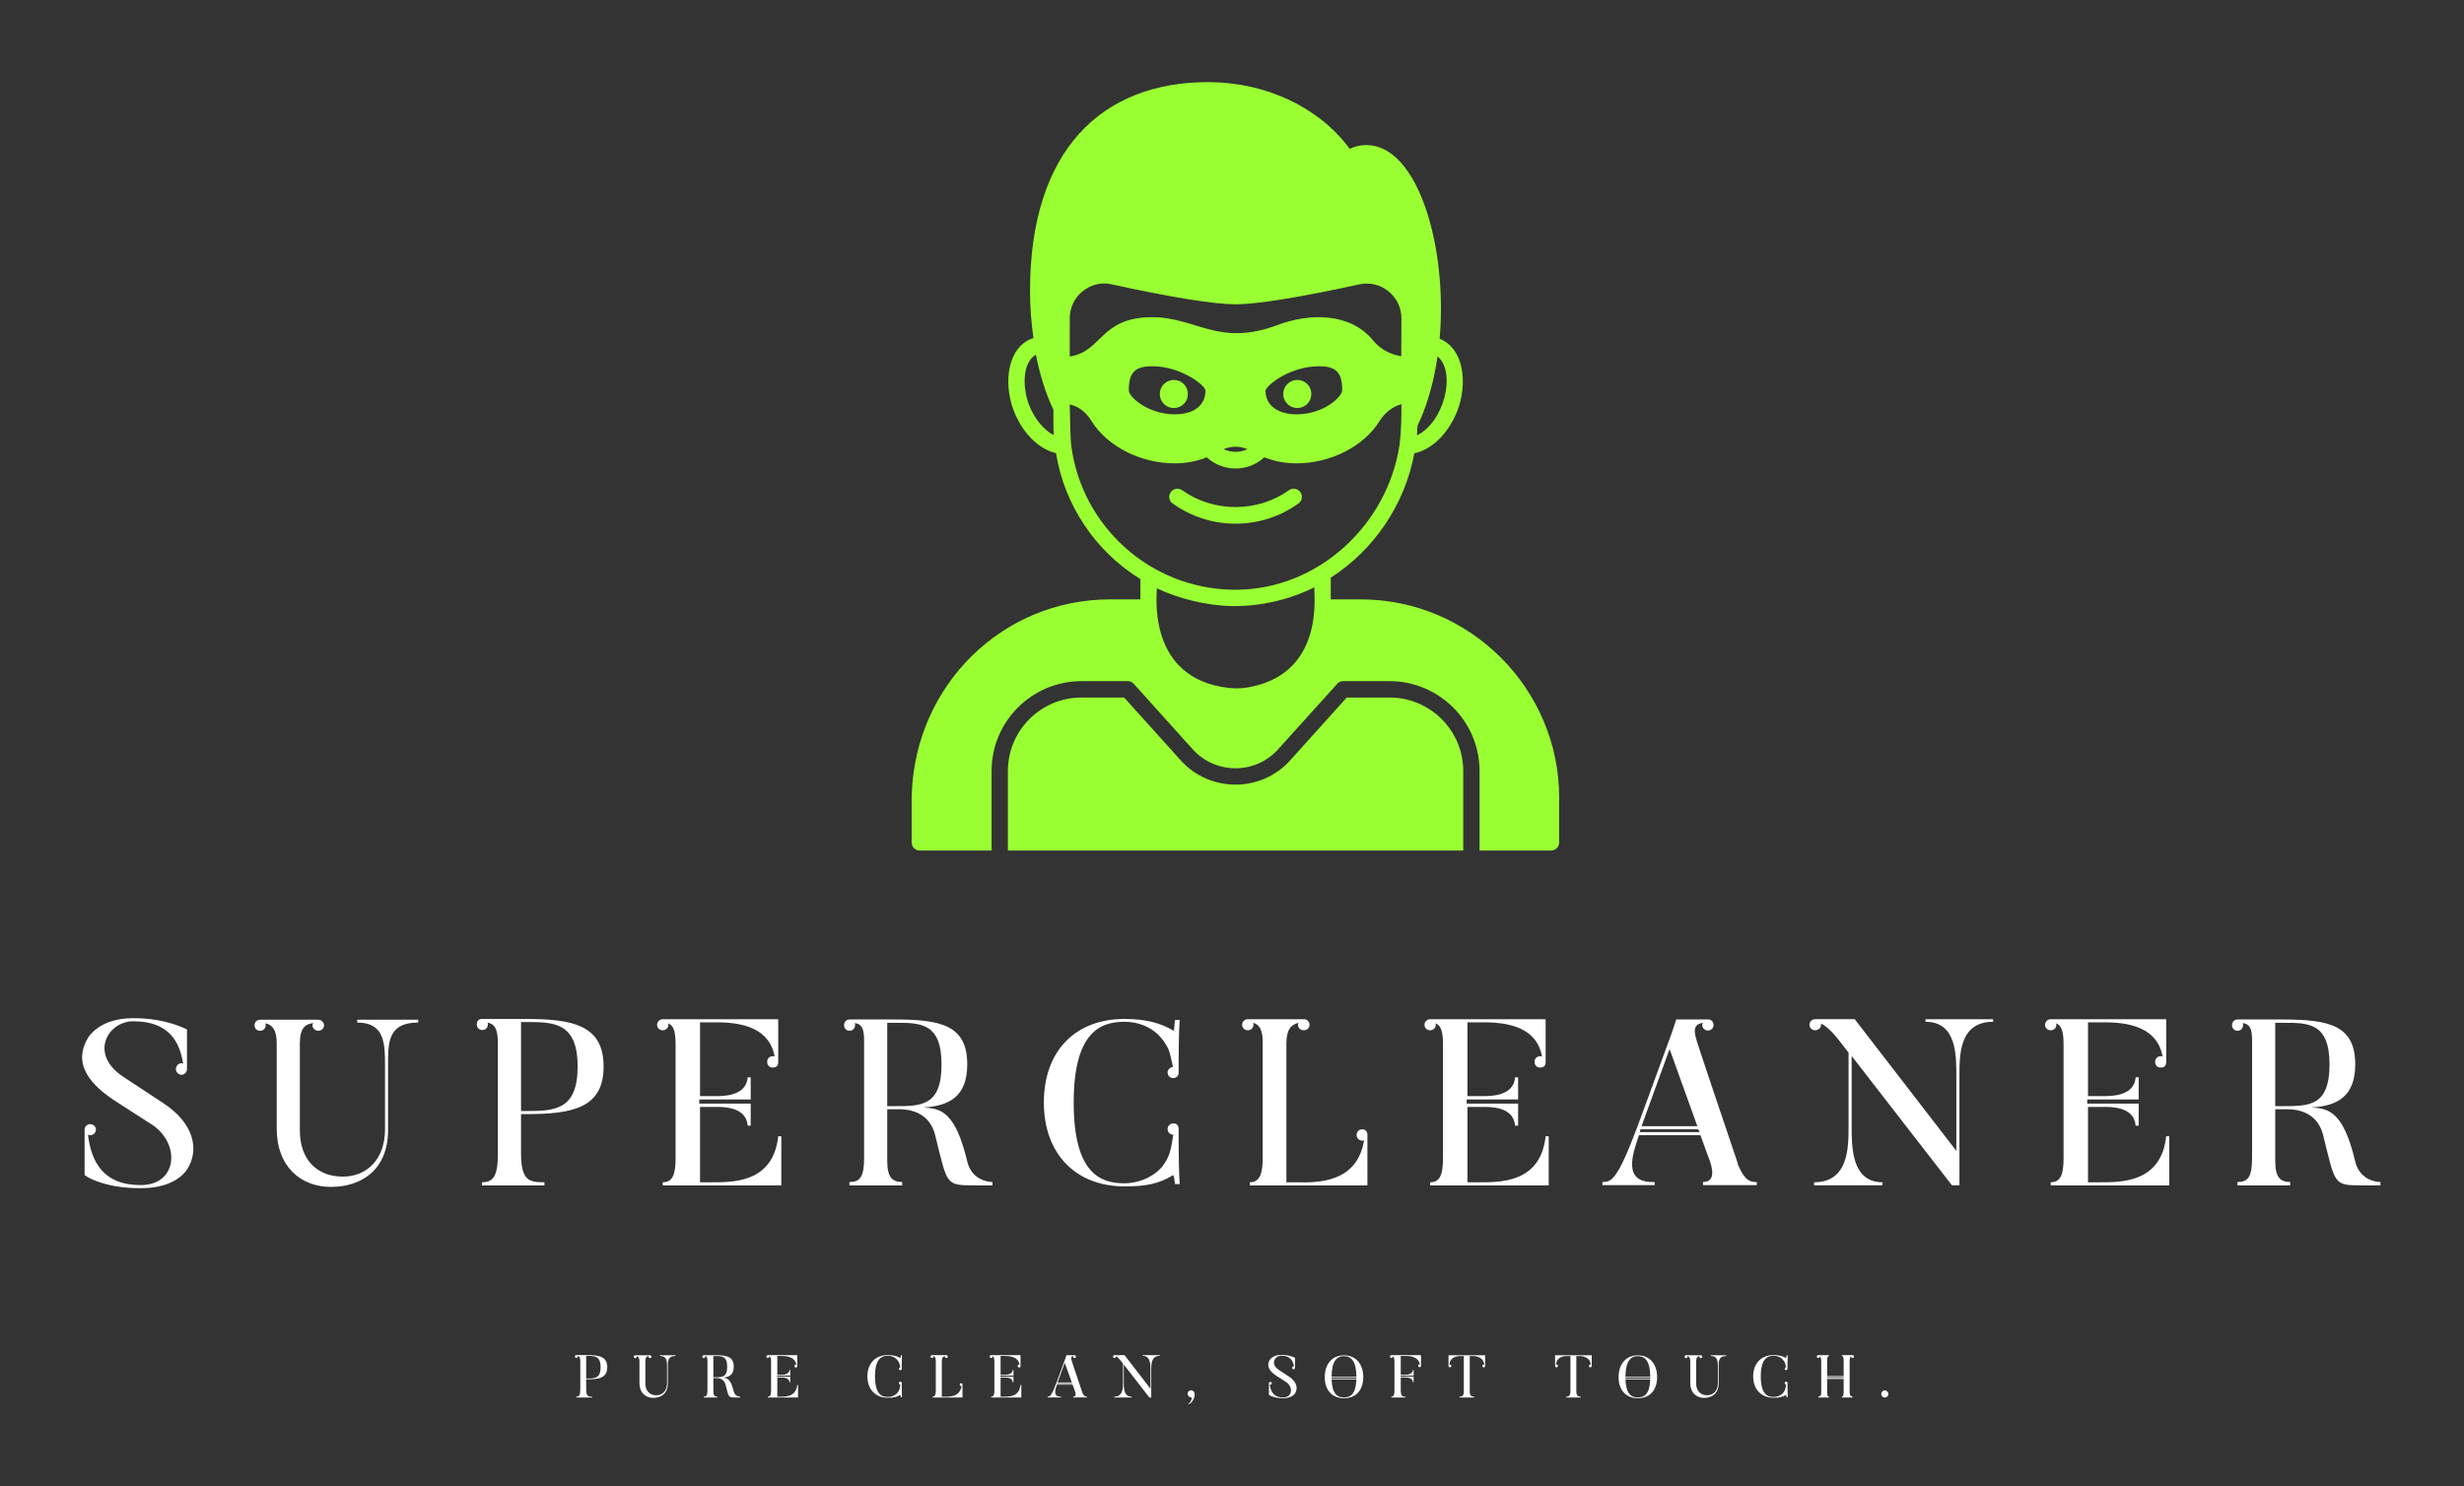 
        <svg xmlns="http://www.w3.org/2000/svg" xmlns:xlink="http://www.w3.org/1999/xlink" version="1.1" width="3214.286" height="1939.5" viewBox="0 0 3214.286 1939.5">
			
			<rect x="0" y="0" width="3214.286" height="1939.5" fill="#333333" stroke="none"/>
			
			<g transform="scale(10.714) translate(10, 10)">
				<defs id="SvgjsDefs1403"/><g id="SvgjsG1404" featureKey="symbolFeature-0" transform="matrix(1.991,0,0,1.991,90.644,-2.987)" fill="#99ff33"><g xmlns="http://www.w3.org/2000/svg"><g><path d="M34.425,39.141h-2.616L28.364,42.967c-1.787,2.003-4.938,2.002-6.725-0.001    l-3.443-3.824h-2.617c-2.476,0-4.492,2.016-4.492,4.493V48.5h27.846v-4.866    C38.932,41.157,36.911,39.141,34.425,39.141z"/></g><g><path d="M28.856,27.275c0.225-0.16,0.276-0.473,0.116-0.697    c-0.161-0.225-0.472-0.276-0.698-0.116c-1.92,1.371-4.609,1.371-6.529,0    c-0.226-0.16-0.537-0.109-0.698,0.116c-0.16,0.225-0.108,0.537,0.116,0.697    c1.131,0.808,2.461,1.234,3.847,1.234S27.725,28.083,28.856,27.275z"/></g><g><path d="M32.67,33.14h-1.84v-1.33c2.66-1.7,4.541-4.501,5.112-7.608    c1.072-0.217,2.1-1.221,2.646-2.637c0.603-1.605,0.421-3.756-1.099-4.368    c0.495-5.64-1.329-11.847-4.478-11.847c-0.36,0-0.7,0.08-1.02,0.23    C30.13,3.05,26.87,1.5,23.33,1.5c-6.468,0-10.89,4.116-10.89,12.78    c0,0.996,0.079,1.954,0.21,2.874c-1.572,0.505-1.865,2.69-1.217,4.414    c0.529,1.387,1.538,2.387,2.597,2.625c0.508,3.174,2.402,6.006,5.16,7.707v1.24    h-1.85c-6.58,0-11.87,5.22-12.13,11.84c0,0.1-0.01,0.19-0.01,0.29V48    c0,0.28,0.22,0.5,0.5,0.5h4.39v-4.87c0-3.02,2.46-5.49,5.49-5.49h2.84    c0.14,0,0.27,0.06,0.37,0.17l3.59,3.99c1.434,1.584,3.872,1.534,5.24,0    l3.6-3.99c0.09-0.11,0.22-0.17,0.37-0.17h2.84    c3.03,0,5.5,2.47,5.5,5.49V48.5h4.37c0.28,0,0.5-0.22,0.5-0.5v-2.73    C44.8,38.6,39.34,33.14,32.67,33.14z M36.103,23.103    c0.017-0.201,0.028-0.396,0.034-0.589c0.503-1.029,0.976-2.503,1.225-4.24    C38.51,19.239,37.781,22.292,36.103,23.103z M14.87,15.93    c0-0.16,0.02-0.31,0.05-0.46c0.01-0.03,0.02-0.06,0.03-0.09    c0.265-1.062,1.424-1.774,2.48-1.51c3.73,0.81,6.28,1.22,7.58,1.22    c1.3,0,3.85-0.41,7.58-1.22c1.31-0.29,2.56,0.74,2.56,2.06    c-0.006,0.898-0.008,1.663-0.008,2.337c-0.688-0.113-1.304-0.444-1.722-0.967    c-1.384-1.693-3.836-1.692-5.85-0.94c-3.606,1.35-4.94-0.48-7.66-0.48    c-3.201,0-3.033,2.102-5.04,2.402V15.93z M31.53,20.35    c0,0.38-1.1,1.47-2.8,1.47c-0.91,0-1.88-0.39-1.89-1.45    C26.93,20,28.38,18.88,30.12,18.88C31.16,18.88,31.53,19.26,31.53,20.35z     M25.735,23.952c-0.455,0.215-0.997,0.214-1.453-0    C24.744,23.753,25.269,23.753,25.735,23.952z M23.17,20.35    c0,0.92-0.7,1.47-1.88,1.47c-1.59,0-2.81-1.04-2.81-1.47    c0-1.09,0.38-1.47,1.43-1.47C21.65,18.88,23.09,20,23.17,20.35z     M12.368,21.214c-0.386-1.028-0.407-2.566,0.432-3.043    c0.206,1.083,0.581,2.365,1.07,3.366c0.004,0.743-0.011,1.058,0.021,1.553    C13.288,22.789,12.701,22.086,12.368,21.214z M14.97,23.796    c0.005-0.057-0.059,0.085-0.1-2.583c0.415,0.101,0.899,0.325,1.33,1.016    c0.96,1.55,3,2.59,5.09,2.59c0.702,0,1.361-0.132,1.958-0.368    c0.487,0.436,1.103,0.683,1.761,0.683c0.659,0,1.274-0.247,1.761-0.684    c0.597,0.237,1.257,0.369,1.96,0.369c2.09,0,4.13-1.04,5.08-2.58    c0.336-0.535,0.814-0.897,1.342-1.039c0.002,1.862-0.092,2.174-0.116,2.5    C34.287,28.611,30.033,32.55,25,32.55h-0.19    C19.701,32.441,15.621,28.611,14.97,23.796z M25.98,38.48    c-0.644,0.145-1.225,0.118-1.83,0.01C19.5,37.65,20.24,32.61,20.19,32.46    c1.27,0.61,3.01,1.06,4.6,1.09c0.1-0.01,2.48,0.13,5.04-1.15    C29.76,32.62,30.56,37.54,25.98,38.48z"/></g><g><path d="M28.784,19.715c-0.47,0-0.86,0.39-0.86,0.86    c0,0.48,0.39,0.86,0.86,0.86c0.48,0,0.86-0.38,0.86-0.86    C29.644,20.104,29.264,19.715,28.784,19.715z"/></g><g><path d="M21.234,21.435c0.48,0,0.86-0.38,0.86-0.86    c0-0.47-0.38-0.86-0.86-0.86c-0.47,0-0.86,0.39-0.86,0.86    C20.374,21.055,20.764,21.435,21.234,21.435z"/></g></g></g><g id="SvgjsG1405" featureKey="nameFeature-0" transform="matrix(0.783,0,0,0.783,-0.921,103.032)" fill="#fff"><path d="M7.64 23.16 l6.08 4 c4.88 3.16 5.72 7.32 3.8 10.32 c-0.36 0.56 -0.84 1.04 -1.48 1.48 c-1.12 0.76 -2.88 1.48 -5.76 1.48 c-3.04 0 -5.16 -0.48 -6.6 -1 c-0.84 -0.28 -1.56 -0.64 -2.12 -1.04 l0 -7.04 l0.04 0 l-0.04 -0.04 c0 -0.48 0.4 -0.84 0.88 -0.84 c0.44 0 0.88 0.36 0.88 0.84 c0 0.52 -0.44 0.88 -0.88 0.88 c-0.16 0 -0.28 -0.04 -0.36 -0.08 c0.52 4.16 2.32 7.84 8.2 7.84 c5.6 0 6.24 -6.16 2 -9.24 l-6.08 -3.92 c-3.44 -2.28 -6.76 -5.56 -4 -9.92 c0.36 -0.52 0.88 -1 1.52 -1.44 c1.08 -0.76 2.84 -1.44 5.4 -1.44 c2.68 0 4.72 0.44 6.16 0.88 c0.84 0.28 1.6 0.56 2.2 0.88 l0 6.08 l0 0.08 c0 0.44 -0.36 0.88 -0.84 0.88 c-0.52 0 -0.88 -0.44 -0.88 -0.88 c0 -0.48 0.36 -0.92 0.88 -0.92 c0.04 0 0.12 0.08 0.24 0.08 c-0.52 -3.32 -2.12 -6.6 -7.76 -6.6 c-3.96 0 -6.96 5.12 -1.48 8.68 z M43.953 14.24 l9.48 0 l0 0.44 c-4.8 0 -4.68 3.28 -4.68 6.68 l0 9.96 c0 6.52 -4.4 8.92 -8.88 8.92 c-4.68 0 -8.44 -3.12 -8.44 -9.08 l0 -13.28 c0 -2.04 -0.68 -2.88 -1.76 -3.08 c0.04 0.04 0.04 0.12 0.04 0.32 c0 0.48 -0.36 0.84 -0.88 0.84 c-0.48 0 -0.84 -0.36 -0.84 -0.84 c0 -0.52 0.36 -0.88 0.84 -0.88 l9.08 0 c0.44 0 0.88 0.4 0.88 0.88 s-0.44 0.84 -0.88 0.84 c-0.48 0 -0.92 -0.36 -0.92 -0.84 c0 -0.16 0.08 -0.24 0.12 -0.36 c-1.24 0.16 -2.08 0.76 -2.08 3.16 l0 13.56 c0 4.52 2.68 7.16 6.68 7.16 c3.68 0 6.56 -2.64 6.56 -7.32 l0 -9.96 c0 -3.4 -0.04 -6.68 -4.32 -6.68 l0 -0.44 z M70.106 28.92 l-0.68 0 l0 6.04 c0 4.36 1.28 4.56 3.64 4.56 l0 0.48 l-9.72 0 l0 -0.48 c1.76 0 2.48 -0.92 2.48 -4.48 l0 -16.96 c0 -2.24 -0.36 -3.12 -1.6 -3.4 c0.04 0.04 0.04 0.16 0.04 0.32 c0 0.48 -0.36 0.84 -0.84 0.84 c-0.52 0 -0.88 -0.36 -0.88 -0.84 c0 -0.6 0.28 -0.88 0.88 -0.88 l6.68 0 c7.24 0 12.16 0.88 12.16 7.4 s-4.92 7.4 -12.16 7.4 z M69.426 14.6 l0 13.84 l0.68 0 c4.48 0 8.12 -0.08 8.12 -6.92 c0 -6.96 -3.8 -6.92 -8.12 -6.92 l-0.68 0 z M109.419 32.36 l0.48 0 l0 7.64 l-18.44 0 l0 -0.48 c1.56 0 2 -1.24 2 -3.8 l0 -17.6 c0 -1.88 -0.24 -2.96 -1.16 -3.32 c0 0.04 0.04 0.12 0.04 0.24 c0 0.48 -0.4 0.84 -0.88 0.84 s-0.88 -0.36 -0.88 -0.84 s0.4 -0.88 0.88 -0.88 l17.96 0 l0 6.64 c0 0.6 -0.28 0.88 -0.88 0.88 c-0.48 0 -0.84 -0.36 -0.84 -0.88 s0.36 -0.88 0.84 -0.88 c0.12 0 0.24 0 0.32 0.04 c-0.96 -5.28 -6.8 -5.32 -9.64 -5.32 l-1.96 0 l0 11.48 l2.32 0 c1 0 4.88 0.12 5.08 -2.92 l0.48 0 l0 3.44 l-8 0 l0 0.64 l8 0 l0 3.44 l-0.48 0 c-0.2 -3.08 -4.12 -2.92 -5.08 -2.92 l-2.32 0 l0 11.72 l1.64 0 c3.32 0 9.72 0.2 10.52 -7.16 z M138.812 36.28 c0.64 2.72 3 3.2 3.92 3.2 l0 0.52 l-2.76 0 c-4.64 0 -4.2 -0.04 -6.2 -8 c-1.08 -3.84 -4.72 -3.84 -5.72 -3.84 l-1.68 0 l0 8.04 c0 2.52 0.76 3.28 2.32 3.28 l0 0.52 l-8.2 0 l0 -0.52 c1.6 0 2.28 -0.72 2.28 -3.76 l0 -18.24 c0 -1.88 -0.36 -2.56 -1.44 -2.72 c0.04 0.08 0.04 0.2 0.04 0.32 c0 0.48 -0.36 0.88 -0.88 0.88 c-0.48 0 -0.84 -0.4 -0.84 -0.88 s0.36 -0.88 0.84 -0.88 l7 0 c7.32 0 11.32 0.92 11.32 7 c0 5 -2.84 6.48 -6.84 6.68 c2.52 0.2 4.92 0.32 6.84 8.4 z M126.372 27.68 l1.12 0 c4.12 0 7.32 0.04 7.32 -6.48 c0 -6.6 -3.4 -6.48 -7.32 -6.48 l-1.12 0 l0 12.96 z M171.685 31.16 l0 0.2 c0 4.2 0.04 6.64 0.16 8.44 l-0.72 0 c-0.08 -0.68 -0.16 -1.12 -0.28 -1.4 c-2.24 1.36 -4.16 1.76 -7.6 1.76 c-7.48 0 -12.52 -5 -12.52 -13.04 c0 -8.16 5.04 -13 12.52 -13 c3.24 0 5.6 0.6 7.68 1.84 c0.12 -0.32 0.08 -1.08 0.2 -1.68 l0.72 0 c-0.12 1.72 -0.16 3.96 -0.16 8.08 l0 0.08 l0 0.12 c-0.04 0.44 -0.4 0.76 -0.84 0.76 c-0.52 0 -0.88 -0.4 -0.88 -0.88 c0 -0.44 0.36 -0.76 0.84 -0.88 c-0.28 -1.24 -0.44 -2.08 -0.72 -2.76 c-1.6 -3.32 -4.52 -4.24 -6.84 -4.24 c-3.76 0 -7.88 1.64 -7.88 12.56 c0 11.08 4.2 12.56 7.88 12.56 c1.72 0 3.92 -0.6 5.56 -2.24 c0.16 -0.16 0.36 -0.36 0.52 -0.64 c0.92 -1.2 1.2 -2.4 1.52 -4.68 c-0.52 0 -0.88 -0.4 -0.88 -0.88 c0 -0.44 0.36 -0.88 0.88 -0.88 s0.8 0.28 0.84 0.8 z M201.038 32.04 l0 7.96 l-18.28 0 l0 -0.48 c1.56 0 2 -1.36 2 -3.88 l0 -17.88 c0 -1.88 -0.48 -2.76 -1.48 -3.04 c0 0.12 0.04 0.2 0.04 0.32 c0 0.48 -0.4 0.84 -0.88 0.84 s-0.88 -0.36 -0.88 -0.84 c0 -0.52 0.4 -0.88 0.88 -0.88 l8.72 0 c0.52 0 0.88 0.4 0.88 0.88 s-0.4 0.84 -0.92 0.84 c-0.48 0 -0.88 -0.36 -0.88 -0.84 c0 -0.12 0.04 -0.2 0.08 -0.32 c-1.12 0.28 -1.88 1 -1.88 3.2 l0 21.6 l1.32 0 c3.8 0.12 9.68 0 10.76 -6.52 c-0.12 0 -0.16 0.04 -0.28 0.04 c-0.52 0 -0.88 -0.4 -0.88 -0.88 s0.36 -0.88 0.88 -0.88 c0.44 0 0.76 0.32 0.8 0.76 z M228.751 32.36 l0.48 0 l0 7.64 l-18.44 0 l0 -0.48 c1.56 0 2 -1.24 2 -3.8 l0 -17.6 c0 -1.88 -0.24 -2.96 -1.16 -3.32 c0 0.04 0.04 0.12 0.04 0.24 c0 0.48 -0.4 0.84 -0.88 0.84 s-0.88 -0.36 -0.88 -0.84 s0.4 -0.88 0.88 -0.88 l17.96 0 l0 6.64 c0 0.6 -0.28 0.88 -0.88 0.88 c-0.48 0 -0.84 -0.36 -0.84 -0.88 s0.36 -0.88 0.84 -0.88 c0.12 0 0.24 0 0.32 0.04 c-0.96 -5.28 -6.8 -5.32 -9.64 -5.32 l-1.96 0 l0 11.48 l2.32 0 c1 0 4.88 0.12 5.08 -2.92 l0.48 0 l0 3.44 l-8 0 l0 0.64 l8 0 l0 3.44 l-0.48 0 c-0.2 -3.08 -4.12 -2.92 -5.08 -2.92 l-2.32 0 l0 11.72 l1.64 0 c3.32 0 9.72 0.2 10.52 -7.16 z M258.744 36.96 c1.04 2.4 1.88 2.52 2.84 2.52 l0 0.48 l-8.36 0 l0 -0.48 c1.96 0 1.6 -2.08 0.76 -4.08 l-1.16 -3.2 l-9.56 0 c-0.96 2.88 -2.68 7.48 2.44 7.28 l0 0.48 l-8.12 0 l0 -0.48 c1.4 0 2.28 -0.24 5.44 -8.6 l5.36 -14.64 l0.68 -2.04 l2.08 0 l1.52 0 l1.4 0 c0.48 0 0.8 0.4 0.8 0.88 s-0.4 0.84 -0.88 0.84 c-0.44 0 -0.88 -0.36 -0.88 -0.84 c0 -0.16 0.08 -0.24 0.12 -0.36 c-1.4 0.2 -1.48 1.08 -1.04 2.56 c0 0.04 0.04 0.36 6.28 18.8 c0.12 0.32 0.16 0.52 0.2 0.68 c0.04 0.12 0.04 0.16 0.08 0.2 z M252.344 30.8 l-4.32 -12 l-4.36 12 l8.68 0 z M243.384 31.72 l9.32 0 l-0.24 -0.44 l-8.96 0 z M287.817 14.16 l10.52 0 l0 0.4 c-5.36 0 -5.24 5.32 -5.24 8.72 l0 16.72 l-1.16 0 l-15.6 -20.12 l0 10.96 c0 3.24 0 8.68 4.8 8.68 l0 0.48 l-10.64 0 l0 -0.48 c5.36 0 5.36 -5.4 5.36 -8.68 l0 -11.48 l-1.52 -1.96 c-1.24 -1.56 -2.08 -2.24 -2.76 -2.56 l0 0.2 c0 0.48 -0.44 0.84 -0.92 0.84 s-0.88 -0.36 -0.88 -0.84 c0 -0.52 0.4 -0.88 0.88 -0.88 l0.08 0 l6.08 0 l15.8 20.48 l0 -11.36 c0 -3.4 0.12 -8.72 -4.8 -8.72 l0 -0.4 z M325.25 32.36 l0.48 0 l0 7.64 l-18.44 0 l0 -0.48 c1.56 0 2 -1.24 2 -3.8 l0 -17.6 c0 -1.88 -0.24 -2.96 -1.16 -3.32 c0 0.04 0.04 0.12 0.04 0.24 c0 0.48 -0.4 0.84 -0.88 0.84 s-0.88 -0.36 -0.88 -0.84 s0.4 -0.88 0.88 -0.88 l17.96 0 l0 6.64 c0 0.6 -0.28 0.88 -0.88 0.88 c-0.48 0 -0.84 -0.36 -0.84 -0.88 s0.36 -0.88 0.84 -0.88 c0.12 0 0.24 0 0.32 0.04 c-0.96 -5.28 -6.8 -5.32 -9.64 -5.32 l-1.96 0 l0 11.48 l2.32 0 c1 0 4.88 0.12 5.08 -2.92 l0.48 0 l0 3.44 l-8 0 l0 0.64 l8 0 l0 3.44 l-0.48 0 c-0.2 -3.08 -4.12 -2.92 -5.08 -2.92 l-2.32 0 l0 11.72 l1.64 0 c3.32 0 9.72 0.2 10.52 -7.16 z M354.643 36.28 c0.64 2.72 3 3.2 3.92 3.2 l0 0.52 l-2.76 0 c-4.64 0 -4.2 -0.04 -6.2 -8 c-1.08 -3.84 -4.72 -3.84 -5.72 -3.84 l-1.68 0 l0 8.04 c0 2.52 0.76 3.28 2.32 3.28 l0 0.52 l-8.2 0 l0 -0.52 c1.6 0 2.28 -0.72 2.28 -3.76 l0 -18.24 c0 -1.88 -0.36 -2.56 -1.44 -2.72 c0.04 0.08 0.04 0.2 0.04 0.32 c0 0.48 -0.36 0.88 -0.88 0.88 c-0.48 0 -0.84 -0.4 -0.84 -0.88 s0.36 -0.88 0.84 -0.88 l7 0 c7.32 0 11.32 0.92 11.32 7 c0 5 -2.84 6.48 -6.84 6.68 c2.52 0.2 4.92 0.32 6.84 8.4 z M342.203 27.68 l1.12 0 c4.12 0 7.32 0.04 7.32 -6.48 c0 -6.6 -3.4 -6.48 -7.32 -6.48 l-1.12 0 l0 12.96 z"/></g><g id="SvgjsG1406" featureKey="sloganFeature-0" transform="matrix(0.399,0,0,0.399,59.768,152.206)" fill="#fff"><path d="M4.36 14.46 l-0.34 0 l0 3.02 c0 2.18 0.64 2.28 1.82 2.28 l0 0.24 l-4.86 0 l0 -0.24 c0.88 0 1.24 -0.46 1.24 -2.24 l0 -8.48 c0 -1.12 -0.18 -1.56 -0.8 -1.7 c0.02 0.02 0.02 0.08 0.02 0.16 c0 0.24 -0.18 0.42 -0.42 0.42 c-0.26 0 -0.44 -0.18 -0.44 -0.42 c0 -0.3 0.14 -0.44 0.44 -0.44 l3.34 0 c3.62 0 6.08 0.44 6.08 3.7 s-2.46 3.7 -6.08 3.7 z M4.02 7.3 l0 6.92 l0.34 0 c2.24 0 4.06 -0.04 4.06 -3.46 c0 -3.48 -1.9 -3.46 -4.06 -3.46 l-0.34 0 z M26.535 7.12 l4.74 0 l0 0.22 c-2.4 0 -2.34 1.64 -2.34 3.34 l0 4.98 c0 3.26 -2.2 4.46 -4.44 4.46 c-2.34 0 -4.22 -1.56 -4.22 -4.54 l0 -6.64 c0 -1.02 -0.34 -1.44 -0.88 -1.54 c0.02 0.02 0.02 0.06 0.02 0.16 c0 0.24 -0.18 0.42 -0.44 0.42 c-0.24 0 -0.42 -0.18 -0.42 -0.42 c0 -0.26 0.18 -0.44 0.42 -0.44 l4.54 0 c0.22 0 0.44 0.2 0.44 0.44 s-0.22 0.42 -0.44 0.42 c-0.24 0 -0.46 -0.18 -0.46 -0.42 c0 -0.08 0.04 -0.12 0.06 -0.18 c-0.62 0.08 -1.04 0.38 -1.04 1.58 l0 6.78 c0 2.26 1.34 3.58 3.34 3.58 c1.84 0 3.28 -1.32 3.28 -3.66 l0 -4.98 c0 -1.7 -0.02 -3.34 -2.16 -3.34 l0 -0.22 z M49.049 18.14 c0.32 1.36 1.5 1.6 1.96 1.6 l0 0.26 l-1.38 0 c-2.32 0 -2.1 -0.02 -3.1 -4 c-0.54 -1.92 -2.36 -1.92 -2.86 -1.92 l-0.84 0 l0 4.02 c0 1.26 0.38 1.64 1.16 1.64 l0 0.26 l-4.1 0 l0 -0.26 c0.8 0 1.14 -0.36 1.14 -1.88 l0 -9.12 c0 -0.94 -0.18 -1.28 -0.72 -1.36 c0.02 0.04 0.02 0.1 0.02 0.16 c0 0.24 -0.18 0.44 -0.44 0.44 c-0.24 0 -0.42 -0.2 -0.42 -0.44 s0.18 -0.44 0.42 -0.44 l3.5 0 c3.66 0 5.66 0.46 5.66 3.5 c0 2.5 -1.42 3.24 -3.42 3.34 c1.26 0.1 2.46 0.16 3.42 4.2 z M42.829 13.84 l0.56 0 c2.06 0 3.66 0.02 3.66 -3.24 c0 -3.3 -1.7 -3.24 -3.66 -3.24 l-0.56 0 l0 6.48 z M68.424 16.18 l0.24 0 l0 3.82 l-9.22 0 l0 -0.24 c0.78 0 1 -0.62 1 -1.9 l0 -8.8 c0 -0.94 -0.12 -1.48 -0.58 -1.66 c0 0.02 0.02 0.06 0.02 0.12 c0 0.24 -0.2 0.42 -0.44 0.42 s-0.44 -0.18 -0.44 -0.42 s0.2 -0.44 0.44 -0.44 l8.98 0 l0 3.32 c0 0.3 -0.14 0.44 -0.44 0.44 c-0.24 0 -0.42 -0.18 -0.42 -0.44 s0.18 -0.44 0.42 -0.44 c0.06 0 0.12 0 0.16 0.02 c-0.48 -2.64 -3.4 -2.66 -4.82 -2.66 l-0.98 0 l0 5.74 l1.16 0 c0.5 0 2.44 0.06 2.54 -1.46 l0.24 0 l0 1.72 l-4 0 l0 0.32 l4 0 l0 1.72 l-0.24 0 c-0.1 -1.54 -2.06 -1.46 -2.54 -1.46 l-1.16 0 l0 5.86 l0.82 0 c1.66 0 4.86 0.1 5.26 -3.58 z M100.312 15.58 l0 0.1 c0 2.1 0.02 3.32 0.08 4.22 l-0.36 0 c-0.04 -0.34 -0.08 -0.56 -0.14 -0.7 c-1.12 0.68 -2.08 0.88 -3.8 0.88 c-3.74 0 -6.26 -2.5 -6.26 -6.52 c0 -4.08 2.52 -6.5 6.26 -6.5 c1.62 0 2.8 0.3 3.84 0.92 c0.06 -0.16 0.04 -0.54 0.1 -0.84 l0.36 0 c-0.06 0.86 -0.08 1.98 -0.08 4.04 l0 0.04 l0 0.06 c-0.02 0.22 -0.2 0.38 -0.42 0.38 c-0.26 0 -0.44 -0.2 -0.44 -0.44 c0 -0.22 0.18 -0.38 0.42 -0.44 c-0.14 -0.62 -0.22 -1.04 -0.36 -1.38 c-0.8 -1.66 -2.26 -2.12 -3.42 -2.12 c-1.88 0 -3.94 0.82 -3.94 6.28 c0 5.54 2.1 6.28 3.94 6.28 c0.86 0 1.96 -0.3 2.78 -1.12 c0.08 -0.08 0.18 -0.18 0.26 -0.32 c0.46 -0.6 0.6 -1.2 0.76 -2.34 c-0.26 0 -0.44 -0.2 -0.44 -0.44 c0 -0.22 0.18 -0.44 0.44 -0.44 s0.4 0.14 0.42 0.4 z M118.847 16.02 l0 3.98 l-9.14 0 l0 -0.24 c0.78 0 1 -0.68 1 -1.94 l0 -8.94 c0 -0.94 -0.24 -1.38 -0.74 -1.52 c0 0.06 0.02 0.1 0.02 0.16 c0 0.24 -0.2 0.42 -0.44 0.42 s-0.44 -0.18 -0.44 -0.42 c0 -0.26 0.2 -0.44 0.44 -0.44 l4.36 0 c0.26 0 0.44 0.2 0.44 0.44 s-0.2 0.42 -0.46 0.42 c-0.24 0 -0.44 -0.18 -0.44 -0.42 c0 -0.06 0.02 -0.1 0.04 -0.16 c-0.56 0.14 -0.94 0.5 -0.94 1.6 l0 10.8 l0.66 0 c1.9 0.06 4.84 0 5.38 -3.26 c-0.06 0 -0.08 0.02 -0.14 0.02 c-0.26 0 -0.44 -0.2 -0.44 -0.44 s0.18 -0.44 0.44 -0.44 c0.22 0 0.38 0.16 0.4 0.38 z M136.561 16.18 l0.24 0 l0 3.82 l-9.22 0 l0 -0.24 c0.78 0 1 -0.62 1 -1.9 l0 -8.8 c0 -0.94 -0.12 -1.48 -0.58 -1.66 c0 0.02 0.02 0.06 0.02 0.12 c0 0.24 -0.2 0.42 -0.44 0.42 s-0.44 -0.18 -0.44 -0.42 s0.2 -0.44 0.44 -0.44 l8.98 0 l0 3.32 c0 0.3 -0.14 0.44 -0.44 0.44 c-0.24 0 -0.42 -0.18 -0.42 -0.44 s0.18 -0.44 0.42 -0.44 c0.06 0 0.12 0 0.16 0.02 c-0.48 -2.64 -3.4 -2.66 -4.82 -2.66 l-0.98 0 l0 5.74 l1.16 0 c0.5 0 2.44 0.06 2.54 -1.46 l0.24 0 l0 1.72 l-4 0 l0 0.32 l4 0 l0 1.72 l-0.24 0 c-0.1 -1.54 -2.06 -1.46 -2.54 -1.46 l-1.16 0 l0 5.86 l0.82 0 c1.66 0 4.86 0.1 5.26 -3.58 z M155.416 18.48 c0.52 1.2 0.94 1.26 1.42 1.26 l0 0.24 l-4.18 0 l0 -0.24 c0.98 0 0.8 -1.04 0.38 -2.04 l-0.58 -1.6 l-4.78 0 c-0.48 1.44 -1.34 3.74 1.22 3.64 l0 0.24 l-4.06 0 l0 -0.24 c0.7 0 1.14 -0.12 2.72 -4.3 l2.68 -7.32 l0.34 -1.02 l1.04 0 l0.76 0 l0.7 0 c0.24 0 0.4 0.2 0.4 0.44 s-0.2 0.42 -0.44 0.42 c-0.22 0 -0.44 -0.18 -0.44 -0.42 c0 -0.08 0.04 -0.12 0.06 -0.18 c-0.7 0.1 -0.74 0.54 -0.52 1.28 c0 0.02 0.02 0.18 3.14 9.4 c0.06 0.16 0.08 0.26 0.1 0.34 c0.02 0.06 0.02 0.08 0.04 0.1 z M152.216 15.4 l-2.16 -6 l-2.18 6 l4.34 0 z M147.736 15.86 l4.66 0 l-0.12 -0.22 l-4.48 0 z M173.811 7.08 l5.26 0 l0 0.2 c-2.68 0 -2.62 2.66 -2.62 4.36 l0 8.36 l-0.58 0 l-7.8 -10.06 l0 5.48 c0 1.62 0 4.34 2.4 4.34 l0 0.24 l-5.32 0 l0 -0.24 c2.68 0 2.68 -2.7 2.68 -4.34 l0 -5.74 l-0.76 -0.98 c-0.62 -0.78 -1.04 -1.12 -1.38 -1.28 l0 0.1 c0 0.24 -0.22 0.42 -0.46 0.42 s-0.44 -0.18 -0.44 -0.42 c0 -0.26 0.2 -0.44 0.44 -0.44 l0.04 0 l3.04 0 l7.9 10.24 l0 -5.68 c0 -1.7 0.06 -4.36 -2.4 -4.36 l0 -0.2 z M189.185 20.84 c-0.22 0.38 -0.52 0.84 -1.32 1.24 l-0.1 -0.14 c1.16 -0.84 1.12 -2 0.82 -2 c-0.26 -0.06 -0.5 -0.1 -0.72 -0.32 c-0.42 -0.42 -0.44 -1.08 -0.02 -1.5 s1.1 -0.42 1.5 0 c0.66 0.66 0.32 1.92 -0.16 2.72 z M215.394 11.58 l3.04 2 c2.44 1.58 2.86 3.66 1.9 5.16 c-0.18 0.28 -0.42 0.52 -0.74 0.74 c-0.56 0.38 -1.44 0.74 -2.88 0.74 c-1.52 0 -2.58 -0.24 -3.3 -0.5 c-0.42 -0.14 -0.78 -0.32 -1.06 -0.52 l0 -3.52 l0.02 0 l-0.02 -0.02 c0 -0.24 0.2 -0.42 0.44 -0.42 c0.22 0 0.44 0.18 0.44 0.42 c0 0.26 -0.22 0.44 -0.44 0.44 c-0.08 0 -0.14 -0.02 -0.18 -0.04 c0.26 2.08 1.16 3.92 4.1 3.92 c2.8 0 3.12 -3.08 1 -4.62 l-3.04 -1.96 c-1.72 -1.14 -3.38 -2.78 -2 -4.96 c0.18 -0.26 0.44 -0.5 0.76 -0.72 c0.54 -0.38 1.42 -0.72 2.7 -0.72 c1.34 0 2.36 0.22 3.08 0.44 c0.42 0.14 0.8 0.28 1.1 0.44 l0 3.04 l0 0.04 c0 0.22 -0.18 0.44 -0.42 0.44 c-0.26 0 -0.44 -0.22 -0.44 -0.44 c0 -0.24 0.18 -0.46 0.44 -0.46 c0.02 0 0.06 0.04 0.12 0.04 c-0.26 -1.66 -1.06 -3.3 -3.88 -3.3 c-1.98 0 -3.48 2.56 -0.74 4.34 z M235.269 7.14 c3.98 0 5.88 3.04 5.88 6.64 s-1.9 6.44 -5.88 6.44 c-3.96 0 -5.88 -2.84 -5.88 -6.44 s1.92 -6.64 5.88 -6.64 z M235.269 7.38 c-2.14 0 -3.78 1.44 -3.78 6.34 l7.56 0 c0 -4.9 -1.64 -6.34 -3.78 -6.34 z M239.049 13.94 l-7.56 0 l0 0.28 l7.56 0 l0 -0.28 z M235.269 19.98 c2.06 0 3.62 -1.1 3.78 -5.52 l-7.56 0 c0.16 4.42 1.7 5.52 3.78 5.52 z M249.703 7.08 l9.06 0 l0 3.3 c-0.02 0.22 -0.2 0.38 -0.42 0.38 c-0.26 0 -0.44 -0.22 -0.44 -0.46 s0.18 -0.44 0.44 -0.44 c0.02 0 0.08 0.02 0.1 0.02 c-0.6 -2.64 -3.52 -2.56 -4.88 -2.56 l-0.98 0 l0 5.74 l1.18 0 c0.5 0 2.44 0.06 2.54 -1.46 l0.22 0 l0 1.72 l-3.94 0 l0 0.3 l3.94 0 l0 1.74 l-0.22 0 c-0.1 -1.58 -2.08 -1.48 -2.54 -1.48 l-1.18 0 l0 3.88 c0 1.82 0.54 2 1.4 2 l0 0.24 l-4.28 0 l0 -0.24 c0.78 0 0.96 -0.64 0.96 -1.92 l0 -8.8 c0 -0.86 -0.1 -1.4 -0.5 -1.62 l0 0.1 c0 0.24 -0.18 0.42 -0.42 0.42 c-0.22 0 -0.44 -0.18 -0.44 -0.42 c0 -0.26 0.14 -0.42 0.4 -0.44 z M278.338 7.12 l0 3.22 l0 0.02 c0 0.24 -0.18 0.44 -0.42 0.44 s-0.44 -0.2 -0.44 -0.44 s0.2 -0.44 0.44 -0.44 c0.06 0 0.1 0.02 0.16 0.02 c-0.32 -2.56 -3.1 -2.58 -3.34 -2.58 l-1.1 0 l0 10.86 c0 1.2 0.58 1.54 1.36 1.54 l0 0.24 l-4.48 0 l0 -0.24 c0.78 0 1.32 -0.34 1.32 -1.54 l0 -10.86 l-1.08 0 c-0.54 0 -3.08 0.02 -3.34 2.58 c0.04 -0.02 0.1 -0.02 0.16 -0.02 c0.26 0 0.44 0.18 0.44 0.42 c0 0.3 -0.14 0.44 -0.44 0.44 c-0.24 0 -0.42 -0.18 -0.42 -0.44 l0 -3.22 l11.18 0 z M310.867 7.12 l0 3.22 l0 0.02 c0 0.24 -0.18 0.44 -0.42 0.44 s-0.44 -0.2 -0.44 -0.44 s0.2 -0.44 0.44 -0.44 c0.06 0 0.1 0.02 0.16 0.02 c-0.32 -2.56 -3.1 -2.58 -3.34 -2.58 l-1.1 0 l0 10.86 c0 1.2 0.58 1.54 1.36 1.54 l0 0.24 l-4.48 0 l0 -0.24 c0.78 0 1.32 -0.34 1.32 -1.54 l0 -10.86 l-1.08 0 c-0.54 0 -3.08 0.02 -3.34 2.58 c0.04 -0.02 0.1 -0.02 0.16 -0.02 c0.26 0 0.44 0.18 0.44 0.42 c0 0.3 -0.14 0.44 -0.44 0.44 c-0.24 0 -0.42 -0.18 -0.42 -0.44 l0 -3.22 l11.18 0 z M324.941 7.14 c3.98 0 5.88 3.04 5.88 6.64 s-1.9 6.44 -5.88 6.44 c-3.96 0 -5.88 -2.84 -5.88 -6.44 s1.92 -6.64 5.88 -6.64 z M324.941 7.38 c-2.14 0 -3.78 1.44 -3.78 6.34 l7.56 0 c0 -4.9 -1.64 -6.34 -3.78 -6.34 z M328.721 13.94 l-7.56 0 l0 0.28 l7.56 0 l0 -0.28 z M324.941 19.98 c2.06 0 3.62 -1.1 3.78 -5.52 l-7.56 0 c0.16 4.42 1.7 5.52 3.78 5.52 z M347.195 7.12 l4.74 0 l0 0.22 c-2.4 0 -2.34 1.64 -2.34 3.34 l0 4.98 c0 3.26 -2.2 4.46 -4.44 4.46 c-2.34 0 -4.22 -1.56 -4.22 -4.54 l0 -6.64 c0 -1.02 -0.34 -1.44 -0.88 -1.54 c0.02 0.02 0.02 0.06 0.02 0.16 c0 0.24 -0.18 0.42 -0.44 0.42 c-0.24 0 -0.42 -0.18 -0.42 -0.42 c0 -0.26 0.18 -0.44 0.42 -0.44 l4.54 0 c0.22 0 0.44 0.2 0.44 0.44 s-0.22 0.42 -0.44 0.42 c-0.24 0 -0.46 -0.18 -0.46 -0.42 c0 -0.08 0.04 -0.12 0.06 -0.18 c-0.62 0.08 -1.04 0.38 -1.04 1.58 l0 6.78 c0 2.26 1.34 3.58 3.34 3.58 c1.84 0 3.28 -1.32 3.28 -3.66 l0 -4.98 c0 -1.7 -0.02 -3.34 -2.16 -3.34 l0 -0.22 z M370.61 15.58 l0 0.1 c0 2.1 0.02 3.32 0.08 4.22 l-0.36 0 c-0.04 -0.34 -0.08 -0.56 -0.14 -0.7 c-1.12 0.68 -2.08 0.88 -3.8 0.88 c-3.74 0 -6.26 -2.5 -6.26 -6.52 c0 -4.08 2.52 -6.5 6.26 -6.5 c1.62 0 2.8 0.3 3.84 0.92 c0.06 -0.16 0.04 -0.54 0.1 -0.84 l0.36 0 c-0.06 0.86 -0.08 1.98 -0.08 4.04 l0 0.04 l0 0.06 c-0.02 0.22 -0.2 0.38 -0.42 0.38 c-0.26 0 -0.44 -0.2 -0.44 -0.44 c0 -0.22 0.18 -0.38 0.42 -0.44 c-0.14 -0.62 -0.22 -1.04 -0.36 -1.38 c-0.8 -1.66 -2.26 -2.12 -3.42 -2.12 c-1.88 0 -3.94 0.82 -3.94 6.28 c0 5.54 2.1 6.28 3.94 6.28 c0.86 0 1.96 -0.3 2.78 -1.12 c0.08 -0.08 0.18 -0.18 0.26 -0.32 c0.46 -0.6 0.6 -1.2 0.76 -2.34 c-0.26 0 -0.44 -0.2 -0.44 -0.44 c0 -0.22 0.18 -0.44 0.44 -0.44 s0.4 0.14 0.42 0.4 z M387.204 7.08 l3.26 0 c0.24 0 0.44 0.2 0.44 0.46 c0 0.22 -0.2 0.4 -0.44 0.4 s-0.44 -0.18 -0.44 -0.4 l0 -0.08 c-0.46 0.22 -0.46 0.76 -0.46 2.18 l0 7.86 c0 1.5 -0.04 2 0.9 2.26 l0 0.24 l-3.26 0 l0 -0.24 c0.54 -0.16 0.54 -0.62 0.54 -2.26 l0 -3.16 l-5.04 0 l0 3.16 c0 1.86 0.02 2.1 0.56 2.26 l0 0.24 l-3.26 0 l0 -0.24 c0.96 -0.26 0.9 -0.48 0.9 -2.26 l0 -7.86 c0 -1.34 -0.02 -1.9 -0.48 -2.16 l0 0.06 c0 0.22 -0.2 0.4 -0.42 0.4 c-0.24 0 -0.46 -0.18 -0.46 -0.4 c0 -0.26 0.22 -0.46 0.46 -0.46 l3.26 0 l0 0.24 c-0.54 0.16 -0.56 0.52 -0.56 2.32 l0 3.82 l5.04 0 l0 -3.82 c0 -1.8 0 -2.16 -0.54 -2.32 l0 -0.24 z M387.745 14.02 l0 -0.28 l-5.04 0 l0 0.28 l5.04 0 z M399.219 18.94 c0 -0.62 0.46 -1.1 1.08 -1.1 c0.58 0 1.08 0.48 1.08 1.1 s-0.5 1.08 -1.08 1.08 c-0.62 0 -1.08 -0.46 -1.08 -1.08 z"/></g>
			</g>
		</svg>
	